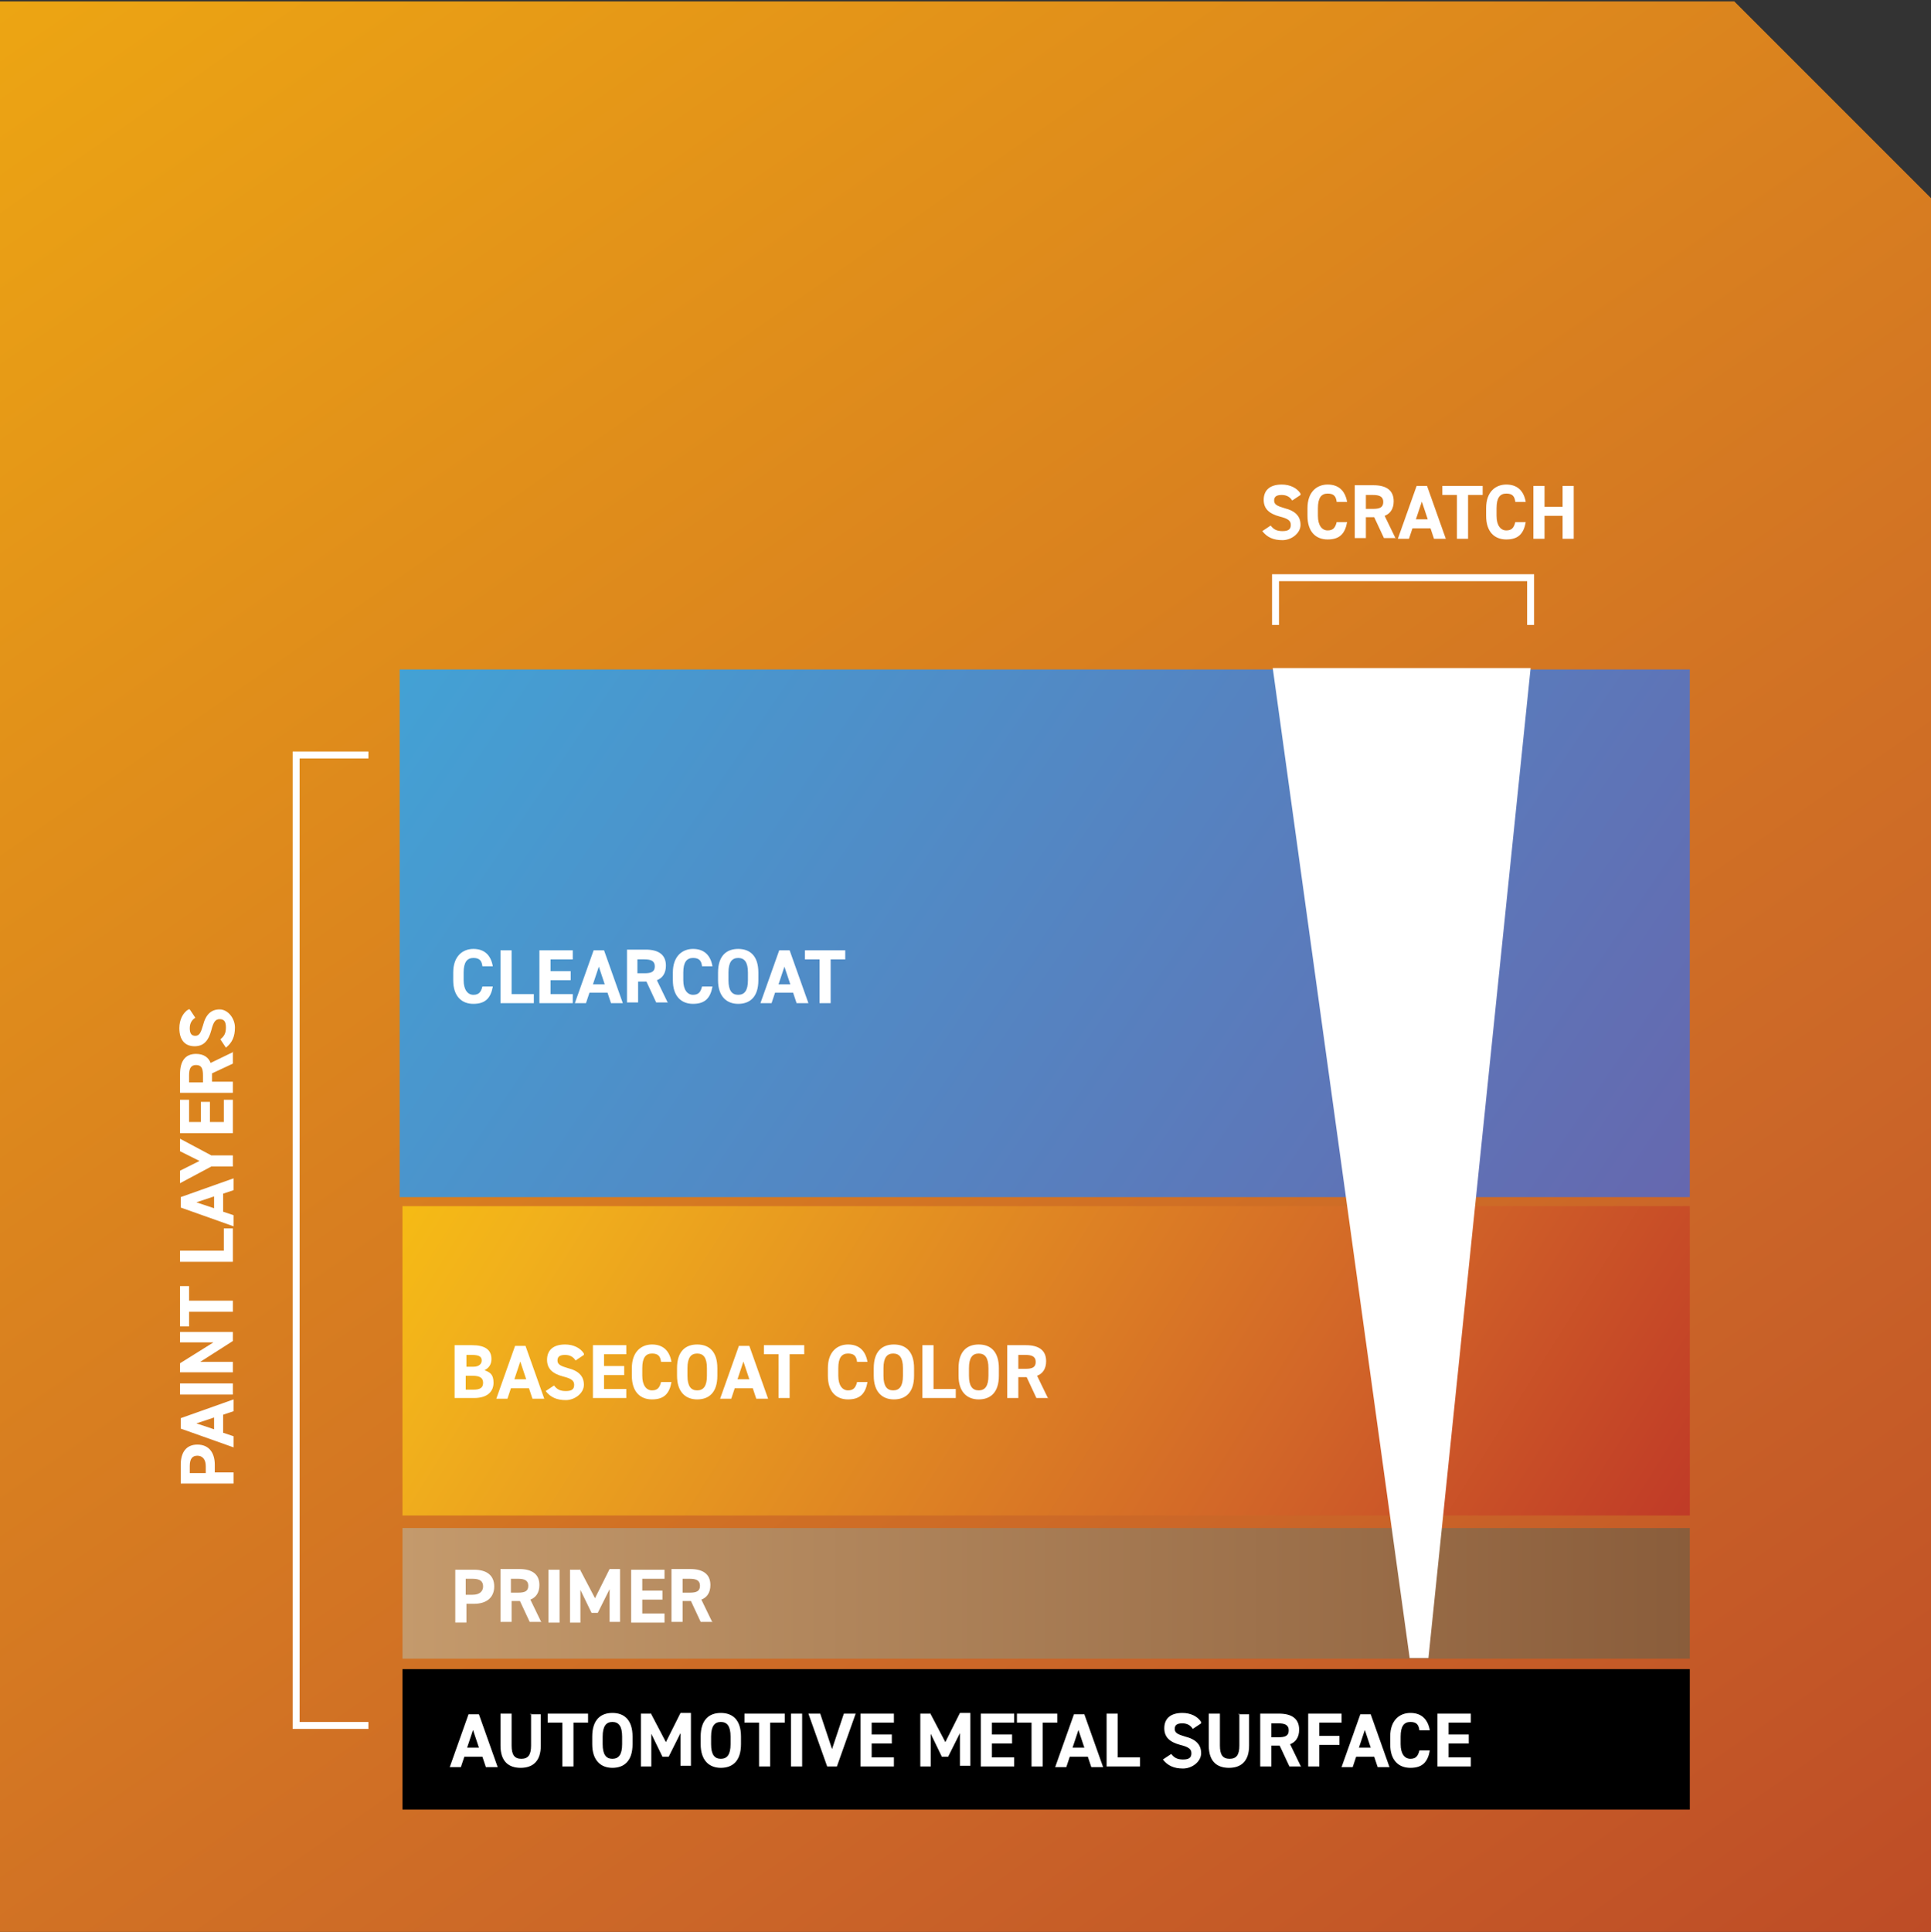 <?xml version="1.0" encoding="UTF-8"?>
<svg xmlns="http://www.w3.org/2000/svg" xmlns:xlink="http://www.w3.org/1999/xlink" version="1.1" viewBox="0 0 277.8 277.9">
  <rect x="0" y="0" width="277.8" height="277.9" fill="#333333" stroke="none"/>
  <defs>
    <style>
      .cls-1 {
        fill: url(#linear-gradient-4);
      }

      .cls-2 {
        fill: url(#linear-gradient-3);
      }

      .cls-3 {
        fill: url(#linear-gradient-2);
      }

      .cls-4 {
        fill: url(#linear-gradient);
      }

      .cls-5 {
        fill: #fff;
      }

      .cls-6 {
        fill: none;
        stroke: #fff;
      }
    </style>
    <linearGradient id="linear-gradient" x1="-67.5" y1="422.7" x2="349.5" y2="-175.3" gradientTransform="translate(0 280) scale(1 -1)" gradientUnits="userSpaceOnUse">
      <stop offset="0" stop-color="#ffc807"/>
      <stop offset=".6" stop-color="#cb6628"/>
      <stop offset="1" stop-color="#a61e23"/>
    </linearGradient>
    <linearGradient id="linear-gradient-2" x1="50.3" y1="66.4" x2="247.7" y2="200.2" gradientUnits="userSpaceOnUse">
      <stop offset="0" stop-color="#3fa8d9"/>
      <stop offset="1" stop-color="#6962ab"/>
    </linearGradient>
    <linearGradient id="linear-gradient-3" x1="57.9" y1="229.2" x2="243" y2="229.2" gradientUnits="userSpaceOnUse">
      <stop offset="0" stop-color="#c49a6c"/>
      <stop offset="1" stop-color="#8a5d3b"/>
    </linearGradient>
    <linearGradient id="linear-gradient-4" x1="-39.3" y1="505.8" x2="184.4" y2="365.3" gradientTransform="translate(84.5 635.4) scale(1 -1)" gradientUnits="userSpaceOnUse">
      <stop offset="0" stop-color="#fdce07"/>
      <stop offset=".2" stop-color="#f1b01c"/>
      <stop offset=".6" stop-color="#d26628"/>
      <stop offset=".8" stop-color="#c13d27"/>
      <stop offset="1" stop-color="#ae1f25"/>
    </linearGradient>
  </defs>
  <!-- Generator: Adobe Illustrator 28.6.0, SVG Export Plug-In . SVG Version: 1.2.0 Build 709)  -->
  <g>
    <g id="Layer_1">
      <g id="Layer_1-2" data-name="Layer_1">
        <polygon class="cls-4" points="277.9 278 0 278 0 .2 249.5 .2 277.9 28.6 277.9 278"/>
      </g>
      <g>
        <rect class="cls-3" x="57.5" y="96.3" width="185.6" height="75.9"/>
        <g>
          <rect class="cls-2" x="57.9" y="219.8" width="185.2" height="18.8"/>
          <rect class="cls-1" x="57.9" y="173.5" width="185.2" height="44.5"/>
          <rect x="57.9" y="240.1" width="185.2" height="20.2"/>
          <path class="cls-5" d="M115.8,136.7v1.3h2.1v6.3h1.6v-6.3h2.1v-1.3h-5.8ZM112.8,138.9l.9,2.7h-1.7l.9-2.7ZM111,144.3l.5-1.5h2.6l.5,1.5h1.7l-2.7-7.6h-1.5l-2.7,7.6h1.7ZM104.8,139.9c0-1.5.5-2.1,1.4-2.1s1.4.6,1.4,2.1v1.1c0,1.5-.5,2.1-1.4,2.1s-1.4-.6-1.4-2.1v-1.1ZM109.1,141v-1.1c0-2.4-1.2-3.4-2.9-3.4s-2.9,1-2.9,3.4v1.1c0,2.3,1.2,3.4,2.9,3.4s2.9-1,2.9-3.4ZM102.5,139c-.3-1.7-1.3-2.5-2.8-2.5s-2.9,1-2.9,3.4v1.1c0,2.3,1.2,3.4,2.9,3.4s2.5-.8,2.8-2.5h-1.5c-.2.8-.5,1.2-1.3,1.2s-1.4-.7-1.4-2.1v-1.1c0-1.5.5-2.1,1.4-2.1s1.2.4,1.3,1.2h1.5ZM91.7,140v-2h1c.9,0,1.5.2,1.5,1s-.5,1-1.5,1h-1ZM96.1,144.3l-1.6-3.3c.8-.3,1.3-1,1.3-2.1,0-1.6-1.1-2.3-2.9-2.3h-2.7v7.6h1.6v-3h1.2l1.4,3h1.7ZM86.1,138.9l.9,2.7h-1.7l.9-2.7ZM84.3,144.3l.5-1.5h2.6l.5,1.5h1.7l-2.7-7.6h-1.5l-2.7,7.6h1.7ZM77.6,136.7v7.6h4.8v-1.3h-3.2v-2h2.9v-1.3h-2.9v-1.7h3.2v-1.3h-4.8ZM73.6,136.7h-1.6v7.6h4.8v-1.3h-3.2v-6.3ZM70.9,139c-.3-1.7-1.3-2.5-2.8-2.5s-2.9,1-2.9,3.4v1.1c0,2.3,1.2,3.4,2.9,3.4s2.5-.8,2.8-2.5h-1.5c-.2.8-.5,1.2-1.3,1.2s-1.4-.7-1.4-2.1v-1.1c0-1.5.5-2.1,1.4-2.1s1.2.4,1.3,1.2h1.5Z"/>
          <path class="cls-5" d="M146.5,196.9v-2h1c.9,0,1.5.2,1.5,1s-.5,1-1.5,1h-1ZM150.8,201.2l-1.6-3.3c.8-.3,1.3-1,1.3-2.1,0-1.6-1.1-2.3-2.9-2.3h-2.7v7.6h1.6v-3h1.2l1.4,3h1.7ZM139.4,196.8c0-1.5.5-2.1,1.4-2.1s1.4.6,1.4,2.1v1.1c0,1.5-.5,2.1-1.4,2.1s-1.4-.6-1.4-2.1v-1.1ZM143.7,197.9v-1.1c0-2.4-1.2-3.4-2.9-3.4s-2.9,1-2.9,3.4v1.1c0,2.3,1.2,3.4,2.9,3.4s2.9-1,2.9-3.4ZM134.3,193.5h-1.6v7.6h4.8v-1.3h-3.2v-6.3ZM127.1,196.8c0-1.5.5-2.1,1.4-2.1s1.4.6,1.4,2.1v1.1c0,1.5-.5,2.1-1.4,2.1s-1.4-.6-1.4-2.1v-1.1ZM131.5,197.9v-1.1c0-2.4-1.2-3.4-2.9-3.4s-2.9,1-2.9,3.4v1.1c0,2.3,1.2,3.4,2.9,3.4s2.9-1,2.9-3.4ZM124.8,195.9c-.3-1.7-1.3-2.5-2.8-2.5s-2.9,1-2.9,3.4v1.1c0,2.3,1.2,3.4,2.9,3.4s2.5-.8,2.8-2.5h-1.5c-.2.8-.5,1.2-1.3,1.2s-1.4-.7-1.4-2.1v-1.1c0-1.5.5-2.1,1.4-2.1s1.2.4,1.3,1.2h1.5ZM109.9,193.5v1.3h2.1v6.3h1.6v-6.3h2.1v-1.3h-5.8ZM106.9,195.7l.9,2.7h-1.7l.9-2.7ZM105.2,201.2l.5-1.5h2.6l.5,1.5h1.7l-2.7-7.6h-1.5l-2.7,7.6h1.7ZM98.9,196.8c0-1.5.5-2.1,1.4-2.1s1.4.6,1.4,2.1v1.1c0,1.5-.5,2.1-1.4,2.1s-1.4-.6-1.4-2.1v-1.1ZM103.2,197.9v-1.1c0-2.4-1.2-3.4-2.9-3.4s-2.9,1-2.9,3.4v1.1c0,2.3,1.2,3.4,2.9,3.4s2.9-1,2.9-3.4ZM96.6,195.9c-.3-1.7-1.3-2.5-2.8-2.5s-2.9,1-2.9,3.4v1.1c0,2.3,1.2,3.4,2.9,3.4s2.5-.8,2.8-2.5h-1.5c-.2.8-.5,1.2-1.3,1.2s-1.4-.7-1.4-2.1v-1.1c0-1.5.5-2.1,1.4-2.1s1.2.4,1.3,1.2h1.5ZM85.3,193.5v7.6h4.8v-1.3h-3.2v-2h2.9v-1.3h-2.9v-1.7h3.2v-1.3h-4.8ZM84,194.7c-.5-.8-1.5-1.3-2.7-1.3-1.8,0-2.6.9-2.6,2.2s.8,2,2.3,2.4c1.2.3,1.6.6,1.6,1.2s-.3.9-1.2.9-1.3-.3-1.7-.8l-1.2.8c.7.9,1.6,1.3,2.9,1.3s2.6-1,2.6-2.2-.7-2-2.3-2.4c-1-.3-1.5-.5-1.5-1.1s.4-.8,1.1-.8,1.2.3,1.5.8l1.2-.8ZM74.8,195.7l.9,2.7h-1.7l.9-2.7ZM73,201.2l.5-1.5h2.6l.5,1.5h1.7l-2.7-7.6h-1.5l-2.7,7.6h1.7ZM67,194.9h.9c1.1,0,1.4.3,1.4.8s-.4.9-1.2.9h-1v-1.7ZM67,197.9h1c1,0,1.5.3,1.5,1s-.4,1-1.4,1h-1.1v-2ZM65.4,193.5v7.6h2.8c2,0,2.8-1,2.8-2.2s-.5-1.5-1.3-1.8c.6-.3,1-.8,1-1.6,0-1.4-1-2-2.8-2h-2.6Z"/>
          <path class="cls-5" d="M98.2,229.1v-2h1c.9,0,1.5.2,1.5,1s-.5,1-1.5,1h-1ZM102.5,233.4l-1.6-3.3c.8-.3,1.3-1,1.3-2.1,0-1.6-1.1-2.3-2.9-2.3h-2.7v7.6h1.6v-3h1.2l1.4,3h1.7ZM90.8,225.8v7.6h4.8v-1.3h-3.2v-2h2.9v-1.3h-2.9v-1.7h3.2v-1.3h-4.8ZM83.5,225.8h-1.5v7.6h1.5v-4.7l1.6,3.3h.9l1.7-3.4v4.7h1.5v-7.6h-1.5l-2.1,4.2-2.2-4.2ZM80.5,225.8h-1.6v7.6h1.6v-7.6ZM73.5,229.1v-2h1c.9,0,1.5.2,1.5,1s-.5,1-1.5,1h-1ZM77.9,233.4l-1.6-3.3c.8-.3,1.3-1,1.3-2.1,0-1.6-1.1-2.3-2.9-2.3h-2.7v7.6h1.6v-3h1.2l1.4,3h1.7ZM67,229.4v-2.3h1c1.1,0,1.5.4,1.5,1.1s-.5,1.2-1.5,1.2h-1ZM68.2,230.7c1.8,0,2.9-.9,2.9-2.5s-1.1-2.4-2.9-2.4h-2.7v7.6h1.6v-2.7h1.2Z"/>
          <path class="cls-5" d="M206.8,246.5v7.6h4.8v-1.3h-3.2v-2h2.9v-1.3h-2.9v-1.7h3.2v-1.3h-4.8ZM205.7,248.9c-.3-1.7-1.3-2.5-2.8-2.5s-2.9,1-2.9,3.4v1.1c0,2.3,1.2,3.4,2.9,3.4s2.5-.8,2.8-2.5h-1.5c-.2.8-.5,1.2-1.3,1.2s-1.4-.7-1.4-2.1v-1.1c0-1.5.5-2.1,1.4-2.1s1.2.4,1.3,1.2h1.5ZM196.3,248.7l.9,2.7h-1.7l.9-2.7ZM194.6,254.2l.5-1.5h2.6l.5,1.5h1.7l-2.7-7.6h-1.5l-2.7,7.6h1.7ZM188.2,246.5v7.6h1.6v-3.1h2.9v-1.3h-2.9v-1.9h3.2v-1.3h-4.8ZM182.9,249.9v-2h1c.9,0,1.5.2,1.5,1s-.5,1-1.5,1h-1ZM187.2,254.2l-1.6-3.3c.8-.3,1.3-1,1.3-2.1,0-1.6-1.1-2.3-2.9-2.3h-2.7v7.6h1.6v-3h1.2l1.4,3h1.7ZM178.3,246.5v4.6c0,1.3-.4,1.9-1.4,1.9s-1.4-.6-1.4-1.9v-4.6h-1.6v4.6c0,2.3,1.2,3.2,2.9,3.2s2.9-.9,2.9-3.2v-4.5h-1.6ZM172.8,247.7c-.5-.8-1.5-1.3-2.7-1.3-1.8,0-2.6.9-2.6,2.2s.8,2,2.3,2.4c1.2.3,1.6.6,1.6,1.2s-.3.9-1.2.9-1.3-.3-1.7-.8l-1.2.8c.7.9,1.6,1.3,2.9,1.3s2.6-1,2.6-2.2-.7-2-2.3-2.4c-1-.3-1.5-.5-1.5-1.1s.4-.8,1.1-.8,1.2.3,1.5.8l1.2-.8ZM160.8,246.5h-1.6v7.6h4.8v-1.3h-3.2v-6.3ZM155.1,248.7l.9,2.7h-1.7l.9-2.7ZM153.4,254.2l.5-1.5h2.6l.5,1.5h1.7l-2.7-7.6h-1.5l-2.7,7.6h1.7ZM146.3,246.5v1.3h2.1v6.3h1.6v-6.3h2.1v-1.3h-5.8ZM141.1,246.5v7.6h4.8v-1.3h-3.2v-2h2.9v-1.3h-2.9v-1.7h3.2v-1.3h-4.8ZM133.9,246.5h-1.5v7.6h1.5v-4.7l1.6,3.3h.9l1.7-3.4v4.7h1.5v-7.6h-1.5l-2.1,4.2-2.2-4.2ZM123.8,246.5v7.6h4.8v-1.3h-3.2v-2h2.9v-1.3h-2.9v-1.7h3.2v-1.3h-4.8ZM116.3,246.5l2.7,7.6h1.4l2.7-7.6h-1.7l-1.7,5.1-1.7-5.1h-1.7ZM115.4,246.5h-1.6v7.6h1.6v-7.6ZM107.1,246.5v1.3h2.1v6.3h1.6v-6.3h2.1v-1.3h-5.8ZM102.3,249.8c0-1.5.5-2.1,1.4-2.1s1.4.6,1.4,2.1v1.1c0,1.5-.5,2.1-1.4,2.1s-1.4-.6-1.4-2.1v-1.1ZM106.6,250.9v-1.1c0-2.4-1.2-3.4-2.9-3.4s-2.9,1-2.9,3.4v1.1c0,2.3,1.2,3.4,2.9,3.4s2.9-1,2.9-3.4ZM93.7,246.5h-1.5v7.6h1.5v-4.7l1.6,3.3h.9l1.7-3.4v4.7h1.5v-7.6h-1.5l-2.1,4.2-2.2-4.2ZM86.7,249.8c0-1.5.5-2.1,1.4-2.1s1.4.6,1.4,2.1v1.1c0,1.5-.5,2.1-1.4,2.1s-1.4-.6-1.4-2.1v-1.1ZM91,250.9v-1.1c0-2.4-1.2-3.4-2.9-3.4s-2.9,1-2.9,3.4v1.1c0,2.3,1.2,3.4,2.9,3.4s2.9-1,2.9-3.4ZM78.8,246.5v1.3h2.1v6.3h1.6v-6.3h2.1v-1.3h-5.8ZM76.4,246.5v4.6c0,1.3-.4,1.9-1.4,1.9s-1.4-.6-1.4-1.9v-4.6h-1.6v4.6c0,2.3,1.2,3.2,2.9,3.2s2.9-.9,2.9-3.2v-4.5h-1.6ZM68,248.7l.9,2.7h-1.7l.9-2.7ZM66.3,254.2l.5-1.5h2.6l.5,1.5h1.7l-2.7-7.6h-1.5l-2.7,7.6h1.7Z"/>
          <polygon class="cls-5" points="183.1 96.1 220.2 96.1 205.5 238.5 202.8 238.5 183.1 96.1"/>
          <polyline class="cls-6" points="53 248.2 42.6 248.2 42.6 108.6 53 108.6"/>
          <polyline class="cls-6" points="183.5 89.9 183.5 83.1 220.2 83.1 220.2 89.9"/>
          <path class="cls-5" d="M222.2,69.9h-1.6v7.6h1.6v-3.3h2.6v3.3h1.6v-7.6h-1.6v3h-2.6v-3ZM219.5,72.2c-.3-1.7-1.3-2.5-2.8-2.5s-2.9,1-2.9,3.4v1.1c0,2.3,1.2,3.4,2.9,3.4s2.5-.8,2.8-2.5h-1.5c-.2.8-.5,1.2-1.3,1.2s-1.4-.7-1.4-2.1v-1.1c0-1.5.5-2.1,1.4-2.1s1.2.4,1.3,1.2h1.5ZM207.5,69.9v1.3h2.1v6.3h1.6v-6.3h2.1v-1.3h-5.8ZM204.5,72l.9,2.7h-1.7l.9-2.7ZM202.7,77.5l.5-1.5h2.6l.5,1.5h1.7l-2.7-7.6h-1.5l-2.7,7.6h1.7ZM196.5,73.2v-2h1c.9,0,1.5.2,1.5,1s-.5,1-1.5,1h-1ZM200.8,77.5l-1.6-3.3c.8-.3,1.3-1,1.3-2.1,0-1.6-1.1-2.3-2.9-2.3h-2.7v7.6h1.6v-3h1.2l1.4,3h1.7ZM193.8,72.2c-.3-1.7-1.3-2.5-2.8-2.5s-2.9,1-2.9,3.4v1.1c0,2.3,1.2,3.4,2.9,3.4s2.5-.8,2.8-2.5h-1.5c-.2.8-.5,1.2-1.3,1.2s-1.4-.7-1.4-2.1v-1.1c0-1.5.5-2.1,1.4-2.1s1.2.4,1.3,1.2h1.5ZM187.1,71c-.5-.8-1.5-1.3-2.7-1.3-1.8,0-2.6.9-2.6,2.2s.8,2,2.3,2.4c1.2.3,1.6.6,1.6,1.2s-.3.9-1.2.9-1.3-.3-1.7-.8l-1.2.8c.7.9,1.6,1.3,2.9,1.3s2.6-1,2.6-2.2-.7-2-2.3-2.4c-1-.3-1.5-.5-1.5-1.1s.4-.8,1.1-.8,1.2.3,1.5.8l1.2-.8Z"/>
          <path class="cls-5" d="M27.1,145.2c-.8.5-1.3,1.5-1.3,2.7,0,1.8.9,2.6,2.2,2.6s2-.8,2.4-2.3c.3-1.2.6-1.6,1.2-1.6s.9.3.9,1.2-.3,1.3-.8,1.7l.8,1.2c.9-.7,1.3-1.6,1.3-2.9s-1-2.6-2.2-2.6-2,.7-2.4,2.3c-.3,1-.5,1.5-1.1,1.5s-.8-.4-.8-1.1.3-1.2.8-1.5l-.8-1.2ZM29.2,155.7h-2v-1c0-.9.2-1.5,1-1.5s1,.5,1,1.5v1ZM33.6,151.3l-3.3,1.6c-.3-.8-1-1.3-2.1-1.3-1.6,0-2.3,1.1-2.3,2.9v2.7h7.6v-1.6h-3v-1.2l3-1.4v-1.7ZM25.9,163h7.6v-4.8h-1.3v3.2h-2v-2.9h-1.3v2.9h-1.7v-3.2h-1.3v4.8ZM25.9,170.2l4.5-2.4h3.1v-1.6h-3.1l-4.5-2.4v1.8l2.8,1.4-2.8,1.4v1.8ZM28.1,173l2.7-.9v1.7l-2.7-.9ZM33.6,174.8l-1.5-.5v-2.6l1.5-.5v-1.7l-7.6,2.7v1.5l7.6,2.7v-1.7ZM25.9,179.9v1.6h7.6v-4.8h-1.3v3.2h-6.3ZM25.9,190.8h1.3v-2.1h6.3v-1.6h-6.3v-2.1h-1.3v5.8ZM25.9,193.1h4.8l-4.8,3v1.3h7.6v-1.5h-4.7l4.7-3v-1.3h-7.6v1.5ZM25.9,199v1.6h7.6v-1.6h-7.6ZM28.1,204.8l2.7-.9v1.7l-2.7-.9ZM33.6,206.6l-1.5-.5v-2.6l1.5-.5v-1.7l-7.6,2.7v1.5l7.6,2.7v-1.7ZM29.6,211.9h-2.3v-1c0-1.1.4-1.5,1.1-1.5s1.2.5,1.2,1.5v1ZM30.9,210.7c0-1.8-.9-2.9-2.5-2.9s-2.4,1.1-2.4,2.9v2.7h7.6v-1.6h-2.7v-1.2Z"/>
        </g>
      </g>
    </g>
  </g>
</svg>